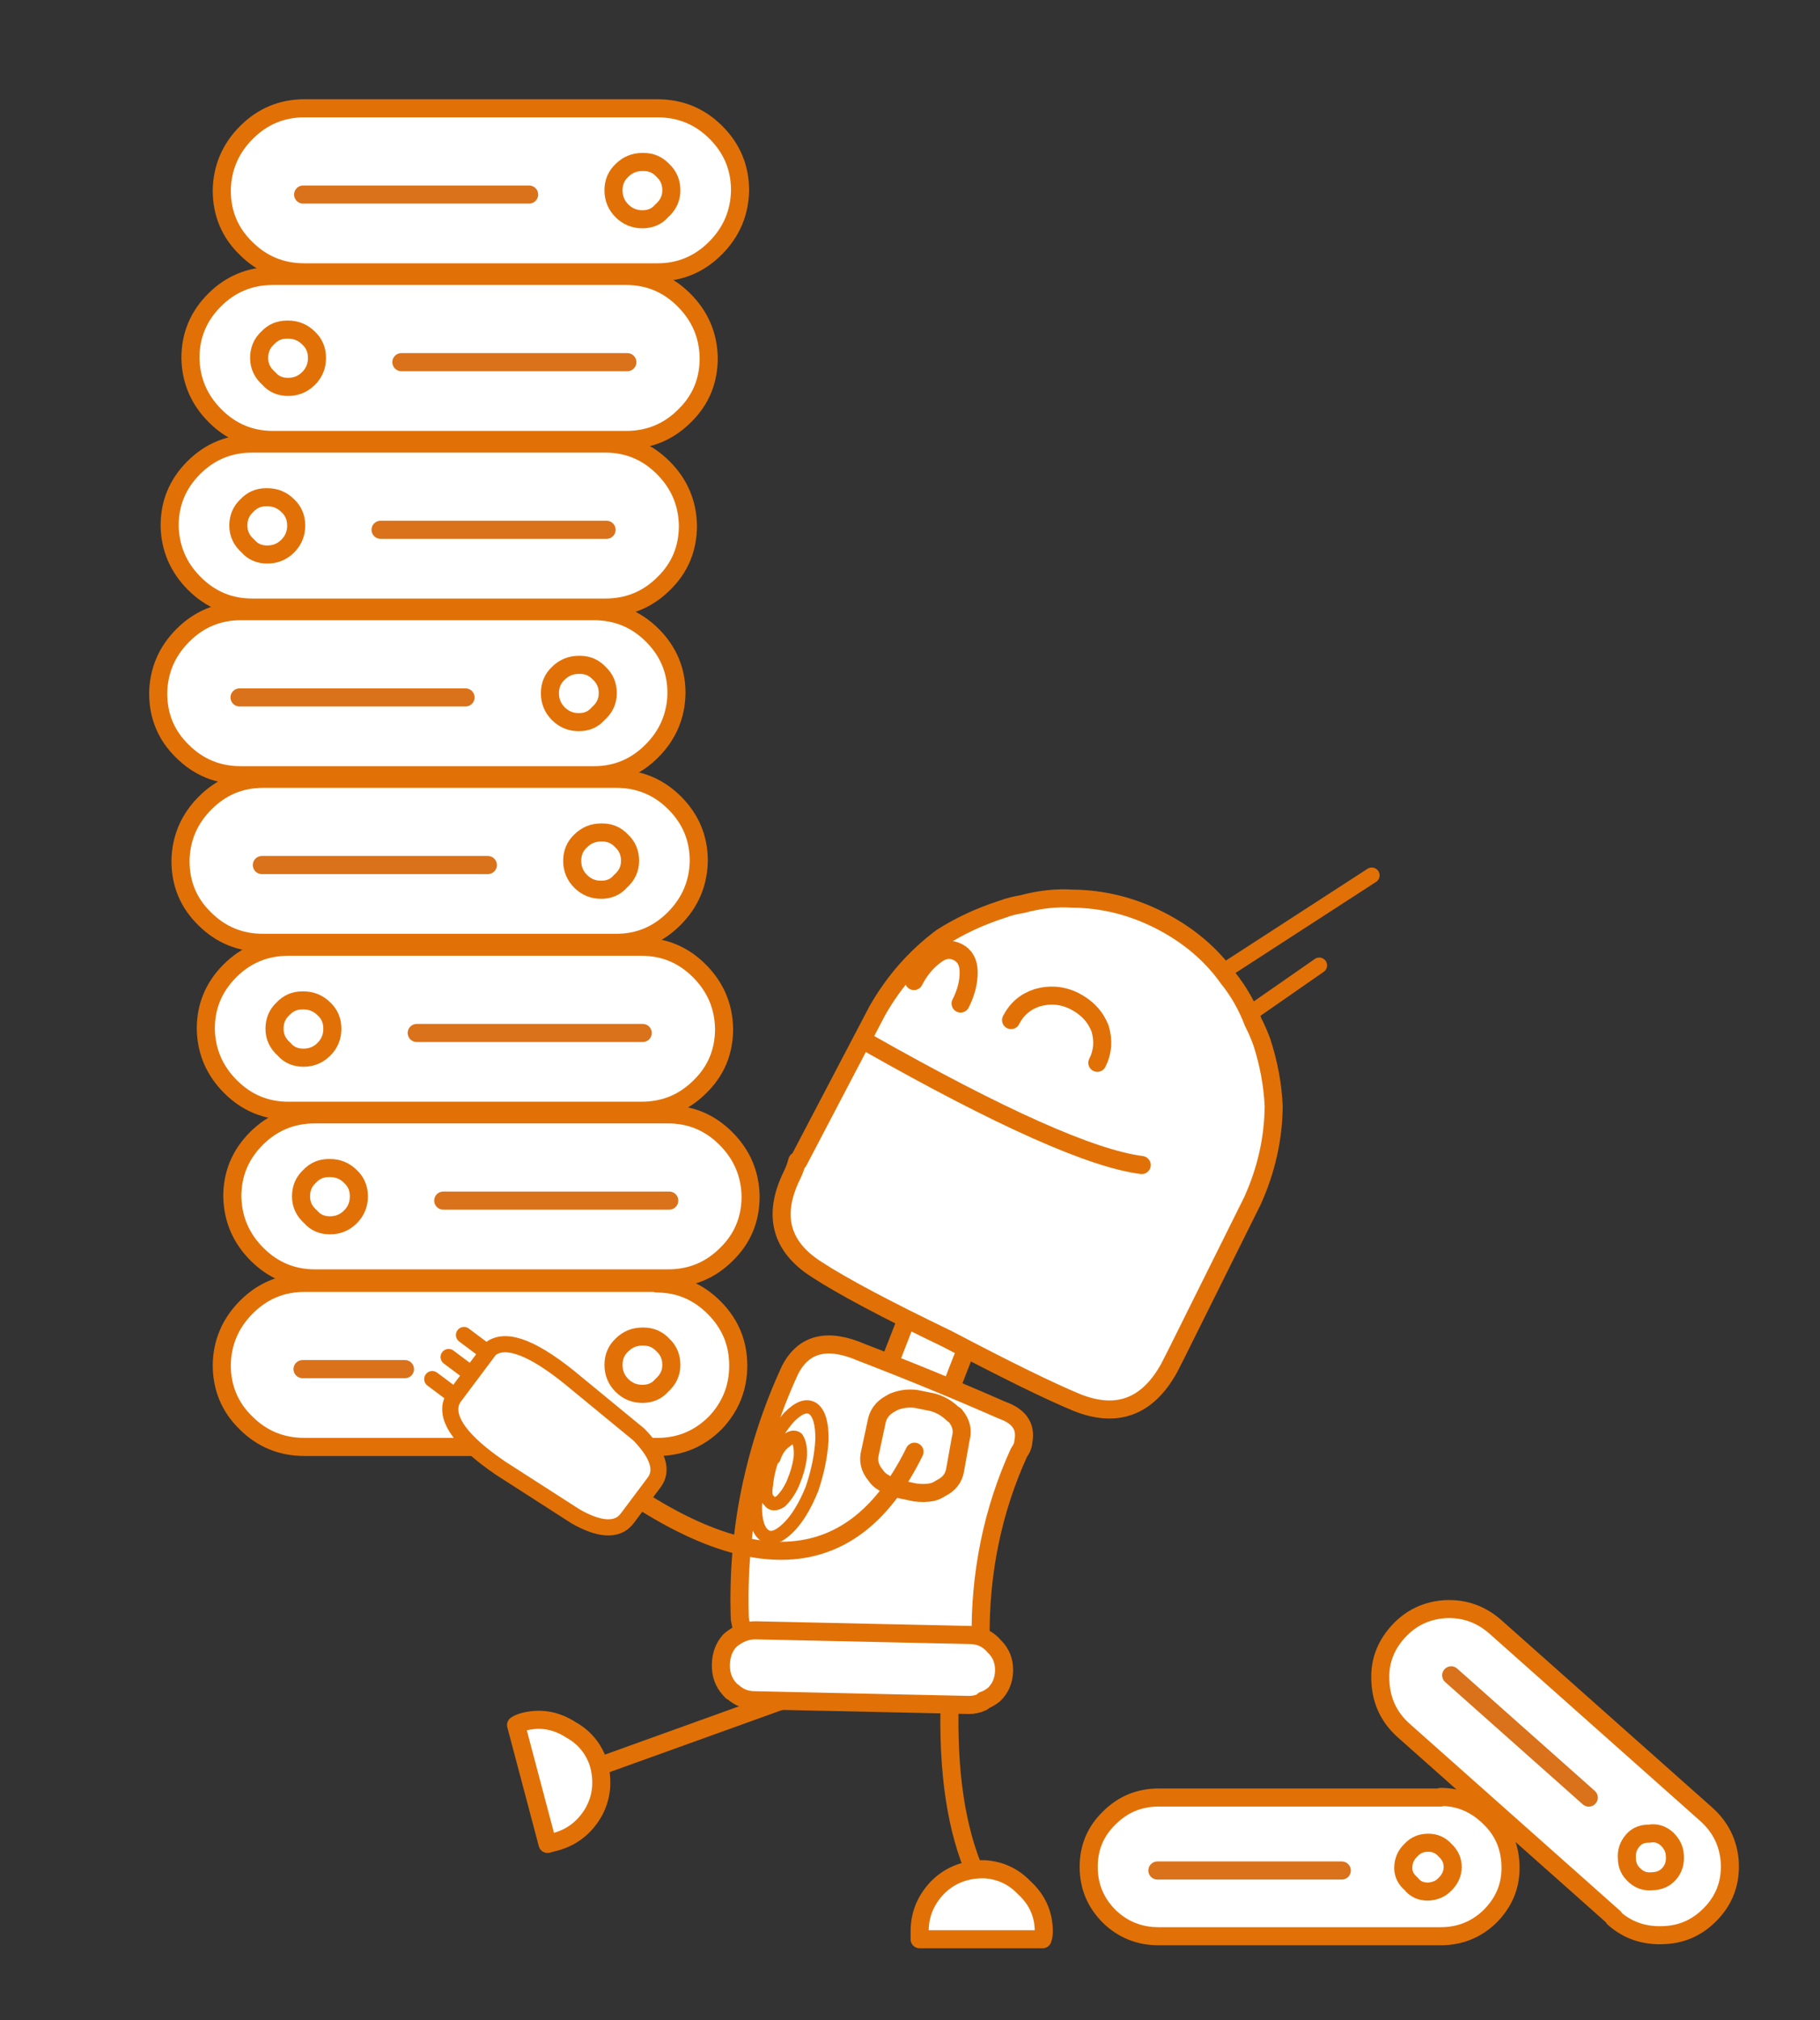<svg xmlns="http://www.w3.org/2000/svg" width="302" height="335" xmlns:xlink="http://www.w3.org/1999/xlink" preserveAspectRatio="none" viewBox="0 0 302 335">
  <rect x="0" y="0" width="302" height="335" fill="#333333" stroke="none"/>
  <defs>
    
    
    
    
    
    
    
    
    
    
    
    
    
    
    
    
    
    
    
   
    
    
    
    
    
    
    
    
    
    
    
    
    
    
    
  </defs>
  <g transform="matrix(-1 0 0 1 156 297.188)">
    <path id="a" fill="none" stroke="#E17107" stroke-width="3" d="M-6 13.8q5-11.2 4.4-29.3" stroke-linejoin="round" stroke-linecap="round"/>
  </g>
  <g transform="scale(.999 .999) rotate(-158.714 98.158 98.322)">
    <path id="b" fill="#FFF" d="M5.5 5.7V-7.7h-11V5.7h11z"/>
    <path id="c" fill="none" stroke="#E17107" stroke-width="3" d="M5.5-7.7V5.7m-11 0V-7.7" stroke-linejoin="round" stroke-linecap="round"/>
  </g>
  <g transform="matrix(-1 0 0 1 115.3 287.19)">
    <path id="d" fill="none" stroke="#E17107" stroke-width="3" d="M17.5 6.3l-35-12.6" stroke-linejoin="round" stroke-linecap="round"/>
  </g>
  <g transform="matrix(-.963 -.267 -.267 .963 149.05 249.193)">
    <path id="e" fill="#FFF" d="M23.3-16.3q-1.6-7.3-10.6-6-12.6 1.2-25 3-4.6.3-5 3.8 0 1.2.2 2 2.4 15.8-2.3 32v.6q-.3 4 4 5 12 2.8 24.4 6.3 7.5 1.7 10.6-3l.8-2q3.2-10.3 4-20.7.6-10.5-1-21z"/>
    <path id="f" fill="none" stroke="#E17107" stroke-width="3" d="M-19.3 18.4q4.7-16 2.2-31.8-.4-1-.2-2 .3-3.7 4.8-4 12.5-1.8 25-3 9.2-1.3 10.7 6 1.7 10.4 1 21-.7 10.5-4 21l-.8 1.6q-3 4.8-10.4 3Q-3.2 27-15.2 24q-4.3-1-4-5v-.6z" stroke-linejoin="round" stroke-linecap="round"/>
  </g>
  <g transform="matrix(.57 .819 -.82 .57 205.85 163.7)">
    <path id="g" fill="none" stroke="#E17107" stroke-width="2.6" d="M4.5-12.8V7.8m-7.3-36.3L-4 8" stroke-linejoin="round" stroke-linecap="round"/>
  </g>
  <g transform="matrix(-.889 -.454 -.454 .889 174.75 187.298)">
    <path id="h" fill="#FFF" d="M14.5-35.6Q8-39 0-39q-8 0-14.5 3.4-3.8 1.7-7 4.6-1.4 1-2.8 2.3-4 4-6.6 8.6-3.6 7.2-4 15.6l-.3 28.5v2.6q.4 11 11 12 7.4.6 24 .4 17 .4 24.6-.4 10.6-1 10.8-12 0-1.2.3-2.6L35-4.3q-.4-8.4-4-15.7-2.7-4.6-6.8-8.7Q23-30 21.6-31q-3.3-3-7-4.6z"/>
    <path id="i" fill="none" stroke="#E17107" stroke-width="3" d="M35.3 24L35-4.3q-.4-8.4-4-15.7-2.7-4.6-6.8-8.7Q23-30 21.6-31q-3.3-3-7-4.6Q7.8-39 0-39q-8 0-14.5 3.4-3.8 1.7-7 4.6-1.4 1-2.8 2.3-4 4-6.6 8.6-3.6 7.2-4 15.6l-.3 28.5v2.6q.4 11 11 12 7.4.6 24 .4 17 .4 24.6-.4 10.6-1 10.8-12 0-1.2.3-2.6z" stroke-linejoin="round" stroke-linecap="round"/>
  </g>
  <g transform="matrix(-.889 -.454 -.454 .889 174.7 173.15)">
    <path id="j" fill="none" stroke="#E17107" stroke-width="3" d="M-8-.6q0-3 2.2-5.3Q-3.4-8 0-8q3.3 0 5.8 2.3Q8-3.5 8-.4" stroke-linejoin="round" stroke-linecap="round"/>
  </g>
  <g transform="matrix(1 0 0 1 160.95 182.2)">
    <path id="k" fill="none" stroke="#E17107" stroke-width="3" d="M-17-9.3Q16 9.4 28.5 11" stroke-linejoin="round" stroke-linecap="round"/>
  </g>
  <g transform="matrix(-1 0 0 1 162.8 315.786)">
    <path id="l" fill="#FFF" d="M7.3-2.8Q4.7-5.6.5-5.8H-.6q-3.8.3-6.4 3-3.3 3-3.3 7.3 0 .7.2 1.3h20.4V4.5q0-4.2-3-7.3z"/>
    <path id="m" fill="none" stroke="#E17107" stroke-width="3" d="M.5-5.8H-.7q-3.8.3-6.4 3-3.3 3-3.3 7.3 0 .7.2 1.3h20.4V4.5q0-4.2-3-7.3-2.8-2.8-7-3z" stroke-linejoin="round" stroke-linecap="round"/>
  </g>
  <g transform="scale(1 1) rotate(-178.747 73.02 137.49)">
    <path id="n" fill="#FFF" d="M21.3-4.5Q20-5.8 17.8-5.8h-35.6q-1.2 0-2.3.5-.3 0-.3.2-.8.2-1.6 1-1.5 1.6-1.5 4t1.6 4q1.8 1.8 4.2 1.8h35.6q2.4 0 4-1.8 1.7-1.6 1.7-4T22-4l-.3-.3-.4-.3z"/>
     <path id="o" fill="none" stroke="#E17107" stroke-width="3" d="M21.3-4.5q.2 0 .4.3l.2.2q1.5 1.6 1.5 4T22 4Q20 5.8 17.7 5.8h-35.6q-2.4 0-4-1.8-1.7-1.6-1.7-4t1.6-4q1-.8 1.7-1 0-.2.3-.3 1-.5 2.2-.5h35.6q2 0 3.5 1.3z" stroke-linejoin="round" stroke-linecap="round"/>
  </g>
  <g transform="scale(.999 .999) rotate(-161.726 85.314 111.44)">
    <path id="p" fill="none" stroke="#E17107" stroke-width="2.2" d="M4.7.7Q4.3 5.5 3 8.3q-1.5 3-3.3 2.5-1.8-.6-3-4.4-1-3.6-1-8.2.3-4.8 1.8-7.6Q-1-12.2.7-11.7q1.8.5 3 4 1 3.8 1 8.4zM3.3 1q0 2-1 3.3-.8 1.3-1.6 1-1-.8-1.5-2.8Q-1.2.5-1-2q.2-2 1-3.5Q1-6.7 1.8-6q1 .3 1.3 2.4.5 2.2.4 4.5z" stroke-linejoin="round" stroke-linecap="round"/>
  </g>
  <g transform="matrix(.256 .966 -.966 .256 93.85 294.438)">
    <path id="l" fill="#FFF" d="M7.3-2.8Q4.7-5.6.5-5.8H-.6q-3.8.3-6.4 3-3.3 3-3.3 7.3 0 .7.2 1.3h20.4V4.5q0-4.2-3-7.3z"/>
    <path id="m" fill="none" stroke="#E17107" stroke-width="3" d="M.5-5.8H-.7q-3.8.3-6.4 3-3.3 3-3.3 7.3 0 .7.2 1.3h20.4V4.5q0-4.2-3-7.3-2.8-2.8-7-3z" stroke-linejoin="round" stroke-linecap="round"/>
  </g>
  <g transform="matrix(-1 0 0 1 79.8 226.345)">
    <path id="q" fill="#FFF" d="M39-9.6q-4-4-9.7-4h-58.6q-5.6 0-9.6 4-3.8 4-3.8 9.7 0 5.7 4 9.6 4 4 9.5 4h58.6q5.6 0 9.6-4T43 0q0-5.6-4-9.6z"/>
    <path id="r" fill="none" stroke="#E17107" stroke-width="3" d="M-29.3-13.6h58.6q5.6 0 9.6 4T43 0q0 5.7-4 9.6-4 4-9.7 4h-58.6q-5.6 0-9.6-4-3.8-4-3.8-9.5 0-5.6 4-9.6t9.5-4z" stroke-linejoin="round" stroke-linecap="round"/>
  </g>
  <g transform="matrix(-1 0 0 1 79.8 226.345)">
    <path id="s" fill="none" stroke="#E17107" stroke-width="3" d="M-26.8-4.7q2 0 3.4 1.4Q-22-2-22 0t-1.4 3.4q-1.4 1.4-3.4 1.4T-30 3.4Q-31.6 2-31.6 0q0-2 1.4-3.3 1.3-1.4 3.2-1.4z" stroke-linejoin="round" stroke-linecap="round"/>
    <path id="t" fill="none" stroke="#D9721B" stroke-width="3" d="M12.6.7h17" stroke-linejoin="round" stroke-linecap="round"/>
  </g>
  <g transform="matrix(1 0 0 1 81.55 198.397)">
    <path id="u" fill="#FFF" d="M39-9.6q-4-4-9.7-4h-58.6q-5.6 0-9.6 4T-43 0q0 5.7 4 9.6 4 4 9.7 4h58.6q5.6 0 9.6-4T43 0q0-5.6-4-9.6z"/>
    <path id="v" fill="none" stroke="#E17107" stroke-width="3" d="M-29.3-13.6h58.6q5.6 0 9.6 4T43 0q0 5.7-4 9.6-4 4-9.7 4h-58.6q-5.6 0-9.6-4T-43 0q0-5.6 4-9.6t9.7-4z" stroke-linejoin="round" stroke-linecap="round"/>
  </g>
  <g transform="matrix(1 0 0 1 81.55 198.397)">
    <path id="w" fill="none" stroke="#E17107" stroke-width="3" d="M-26.8-4.7q2 0 3.4 1.4Q-22-2-22 0t-1.4 3.4q-1.4 1.4-3.4 1.4T-30 3.4Q-31.6 2-31.6 0q0-2 1.4-3.3 1.3-1.4 3.2-1.4z" stroke-linejoin="round" stroke-linecap="round"/>
    <path id="x" fill="none" stroke="#D9721B" stroke-width="3" d="M-8 .7h37.5" stroke-linejoin="round" stroke-linecap="round"/>
  </g>
  <g transform="matrix(1 0 0 1 77.15 170.6)">
   <path id="u" fill="#FFF" d="M39-9.6q-4-4-9.7-4h-58.6q-5.6 0-9.6 4T-43 0q0 5.7 4 9.6 4 4 9.7 4h58.6q5.6 0 9.6-4T43 0q0-5.6-4-9.6z"/>
    <path id="v" fill="none" stroke="#E17107" stroke-width="3" d="M-29.3-13.6h58.6q5.6 0 9.6 4T43 0q0 5.7-4 9.6-4 4-9.7 4h-58.6q-5.6 0-9.6-4T-43 0q0-5.6 4-9.6t9.7-4z" stroke-linejoin="round" stroke-linecap="round"/>
  </g>
  <g transform="matrix(1 0 0 1 77.15 170.6)">
    <path id="w" fill="none" stroke="#E17107" stroke-width="3" d="M-26.8-4.7q2 0 3.4 1.4Q-22-2-22 0t-1.4 3.4q-1.4 1.4-3.4 1.4T-30 3.4Q-31.6 2-31.6 0q0-2 1.4-3.3 1.3-1.4 3.2-1.4z" stroke-linejoin="round" stroke-linecap="round"/>
    <path id="x" fill="none" stroke="#D9721B" stroke-width="3" d="M-8 .7h37.5" stroke-linejoin="round" stroke-linecap="round"/>
  </g>
  <g transform="matrix(-1 0 0 1 72.95 142.752)">
    <path id="u" fill="#FFF" d="M39-9.6q-4-4-9.7-4h-58.6q-5.6 0-9.6 4T-43 0q0 5.7 4 9.6 4 4 9.7 4h58.6q5.6 0 9.6-4T43 0q0-5.6-4-9.6z"/>
    <path id="v" fill="none" stroke="#E17107" stroke-width="3" d="M-29.3-13.6h58.6q5.6 0 9.6 4T43 0q0 5.7-4 9.6-4 4-9.7 4h-58.6q-5.6 0-9.6-4T-43 0q0-5.6 4-9.6t9.7-4z" stroke-linejoin="round" stroke-linecap="round"/>
  </g>
  <g transform="matrix(-1 0 0 1 72.95 142.752)">
    <path id="w" fill="none" stroke="#E17107" stroke-width="3" d="M-26.8-4.7q2 0 3.4 1.4Q-22-2-22 0t-1.4 3.4q-1.4 1.4-3.4 1.4T-30 3.4Q-31.6 2-31.6 0q0-2 1.4-3.3 1.3-1.4 3.2-1.4z" stroke-linejoin="round" stroke-linecap="round"/>
    <path id="x" fill="none" stroke="#D9721B" stroke-width="3" d="M-8 .7h37.5" stroke-linejoin="round" stroke-linecap="round"/>
  </g>
  <g transform="matrix(-1 0 0 1 69.25 114.955)">
    <path id="u" fill="#FFF" d="M39-9.6q-4-4-9.7-4h-58.6q-5.6 0-9.6 4T-43 0q0 5.7 4 9.6 4 4 9.7 4h58.6q5.6 0 9.6-4T43 0q0-5.6-4-9.6z"/>
    <path id="v" fill="none" stroke="#E17107" stroke-width="3" d="M-29.3-13.6h58.6q5.6 0 9.6 4T43 0q0 5.7-4 9.6-4 4-9.7 4h-58.6q-5.6 0-9.6-4T-43 0q0-5.6 4-9.6t9.7-4z" stroke-linejoin="round" stroke-linecap="round"/>
  </g>
  <g transform="matrix(-1 0 0 1 69.25 114.955)">
    <path id="w" fill="none" stroke="#E17107" stroke-width="3" d="M-26.8-4.7q2 0 3.4 1.4Q-22-2-22 0t-1.4 3.4q-1.4 1.4-3.4 1.4T-30 3.4Q-31.6 2-31.6 0q0-2 1.4-3.3 1.3-1.4 3.2-1.4z" stroke-linejoin="round" stroke-linecap="round"/>
    <path id="x" fill="none" stroke="#D9721B" stroke-width="3" d="M-8 .7h37.5" stroke-linejoin="round" stroke-linecap="round"/>
  </g>
  <g transform="matrix(1 0 0 1 71.15 87.157)">
    <path id="u" fill="#FFF" d="M39-9.6q-4-4-9.7-4h-58.6q-5.6 0-9.6 4T-43 0q0 5.7 4 9.6 4 4 9.7 4h58.6q5.6 0 9.6-4T43 0q0-5.6-4-9.6z"/>
    <path id="v" fill="none" stroke="#E17107" stroke-width="3" d="M-29.3-13.6h58.6q5.6 0 9.6 4T43 0q0 5.7-4 9.6-4 4-9.7 4h-58.6q-5.6 0-9.6-4T-43 0q0-5.6 4-9.6t9.7-4z" stroke-linejoin="round" stroke-linecap="round"/>
  </g>
  <g transform="matrix(1 0 0 1 71.15 87.157)">
    <path id="w" fill="none" stroke="#E17107" stroke-width="3" d="M-26.8-4.7q2 0 3.4 1.4Q-22-2-22 0t-1.4 3.4q-1.4 1.4-3.4 1.4T-30 3.4Q-31.6 2-31.6 0q0-2 1.4-3.3 1.3-1.4 3.2-1.4z" stroke-linejoin="round" stroke-linecap="round"/>
    <path id="x" fill="none" stroke="#D9721B" stroke-width="3" d="M-8 .7h37.5" stroke-linejoin="round" stroke-linecap="round"/>
  </g>
  <g transform="matrix(1 0 0 1 74.6 59.36)">
    <path id="u" fill="#FFF" d="M39-9.6q-4-4-9.7-4h-58.6q-5.6 0-9.6 4T-43 0q0 5.7 4 9.6 4 4 9.7 4h58.6q5.6 0 9.6-4T43 0q0-5.6-4-9.6z"/>
    <path id="v" fill="none" stroke="#E17107" stroke-width="3" d="M-29.3-13.6h58.6q5.6 0 9.6 4T43 0q0 5.7-4 9.6-4 4-9.7 4h-58.6q-5.6 0-9.6-4T-43 0q0-5.6 4-9.6t9.7-4z" stroke-linejoin="round" stroke-linecap="round"/>
  </g>
  <g transform="matrix(1 0 0 1 74.6 59.36)">
    <path id="w" fill="none" stroke="#E17107" stroke-width="3" d="M-26.8-4.7q2 0 3.4 1.4Q-22-2-22 0t-1.4 3.4q-1.4 1.4-3.4 1.4T-30 3.4Q-31.6 2-31.6 0q0-2 1.4-3.3 1.3-1.4 3.2-1.4z" stroke-linejoin="round" stroke-linecap="round"/>
    <path id="x" fill="none" stroke="#D9721B" stroke-width="3" d="M-8 .7h37.5" stroke-linejoin="round" stroke-linecap="round"/>
  </g>
  <g transform="matrix(-1 0 0 1 79.8 31.562)">
    <path id="u" fill="#FFF" d="M39-9.6q-4-4-9.7-4h-58.6q-5.6 0-9.6 4T-43 0q0 5.7 4 9.6 4 4 9.7 4h58.6q5.6 0 9.6-4T43 0q0-5.6-4-9.6z"/>
    <path id="v" fill="none" stroke="#E17107" stroke-width="3" d="M-29.3-13.6h58.6q5.6 0 9.6 4T43 0q0 5.7-4 9.6-4 4-9.7 4h-58.6q-5.6 0-9.6-4T-43 0q0-5.6 4-9.6t9.7-4z" stroke-linejoin="round" stroke-linecap="round"/>
  </g>
  <g transform="matrix(-1 0 0 1 79.8 31.562)">
    <path id="w" fill="none" stroke="#E17107" stroke-width="3" d="M-26.8-4.7q2 0 3.4 1.4Q-22-2-22 0t-1.4 3.4q-1.4 1.4-3.4 1.4T-30 3.4Q-31.6 2-31.6 0q0-2 1.4-3.3 1.3-1.4 3.2-1.4z" stroke-linejoin="round" stroke-linecap="round"/>
    <path id="x" fill="none" stroke="#D9721B" stroke-width="3" d="M-8 .7h37.5" stroke-linejoin="round" stroke-linecap="round"/>
  </g>
  <g transform="scale(.999 .999) rotate(-164.482 92.393 109.628)">
    <path id="y" fill="#FFF" d="M-2-7.5q-1.4.2-2.6.8-.8.4-1.3 1Q-7.3-4.3-7-2.3l.5 5.4q0 2 1.8 3.3l.5.3q1.6 1 3.6 1l3-.3q2-.2 3.5-1.3l.5-.5q1.5-1.5 1.3-3.5L7-3q-.3-2.2-2-3.5-.6-.6-1.4-.8-1.2-.5-2.7-.4l-3 .3z"/>
    <path id="z" fill="none" stroke="#E17107" stroke-width="3" d="M2 7.5l-2.8.2q-2 0-3.8-1-.3 0-.5-.2-1.8-1.3-1.8-3.3l-.5-5.4q-.2-2 1.5-3.5.5-.6 1.2-1 1.2-.6 2.7-.8l3-.2q1.4 0 2.6.4.8.2 1.5.8Q7-5.2 7-3L7.3 2q.2 2-1.3 3.5l-.5.5Q4 7.2 2 7.5z" stroke-linejoin="round" stroke-linecap="round"/>
  </g>
  <g transform="matrix(-1 0 0 1 164.55 242.343)">
    <path id="A" fill="none" stroke="#E17107" stroke-width="3" d="M12.8-1.6q15 30.6 51 4.2" stroke-linejoin="round" stroke-linecap="round"/>
  </g>
  <g transform="matrix(-.402 .536 -.536 -.402 78.6 222.595)">
    <path id="B" fill="none" stroke="#E17107" stroke-width="4" d="M0-3v6" stroke-linejoin="round" stroke-linecap="round"/>
  </g>
  <g transform="matrix(-.402 .536 -.536 -.402 76.05 226.245)">
    <path id="B" fill="none" stroke="#E17107" stroke-width="4" d="M0-3v6" stroke-linejoin="round" stroke-linecap="round"/>
  </g>
  <g transform="scale(.67 .67) rotate(126.84 -31.113 198.95)">
    <path id="B" fill="none" stroke="#E17107" stroke-width="4" d="M0-3v6" stroke-linejoin="round" stroke-linecap="round"/>
  </g>
  <g>
    <g transform="matrix(-.402 .536 -.536 -.402 92.2 238.594)">
      <path id="C" fill="#FFF" d="M-5.5-26.2H-6Q-11.5-26-13-16l-1 22.6q-.7 18.6 6.7 19.8H7.2l1-.2Q15 24 14 6.6l-1.6-22.4q-1-8.6-5.3-10-1-.4-2-.4H-5.6z"/>
      <path id="D" fill="none" stroke="#E17107" stroke-width="4" d="M-7.5 26.4q-7.3-1.2-6.7-19.8l1-22.5Q-11.6-26-6-26H5q1 0 2 .3 4.3 1.6 5.4 10.2L14 6.5q.8 17.4-5.8 19.6l-1 .2H-7.6z" stroke-linejoin="round" stroke-linecap="round"/>
    </g>
  </g>
  <g>
    <g transform="matrix(-1 0 0 1 215.65 309.587)">
      <path id="E" fill="#FFF" d="M31.6-8q-3.4-3.5-8.2-3.5h-46.8q-4.8 0-8.2 3.4Q-35-4.8-35 0q0 4.8 3.4 8.2 3.5 3.3 8.2 3.3h46.8q4.8 0 8.2-3.3Q35 4.8 35 .2q0-5-3.4-8.3z"/>
      <path id="F" fill="none" stroke="#E17107" stroke-width="3" d="M-23.4-11.5h46.8q4.8 0 8.2 3.4Q35-4.8 35 0q0 4.8-3.4 8.2-3.4 3.3-8.2 3.3h-46.8q-4.8 0-8.2-3.3-3.4-3.4-3.4-8 0-5 3.4-8.3 3.5-3.5 8.2-3.5z" stroke-linejoin="round" stroke-linecap="round"/>
    </g>
    <g transform="matrix(-1 0 0 1 215.65 309.587)">
      <path id="G" fill="none" stroke="#E17107" stroke-width="3" d="M-21.3-4q1.7 0 2.8 1.2 1.3 1.2 1.3 3 0 1.5-1.3 2.6-1 1.3-2.8 1.3Q-23 4-24 3q-1.4-1.3-1.4-3 0-1.6 1.3-2.8Q-23-4-21.4-4z" stroke-linejoin="round" stroke-linecap="round"/>
      <path id="H" fill="none" stroke="#D9721B" stroke-width="3" d="M-7 .6h30.6" stroke-linejoin="round" stroke-linecap="round"/>
    </g>
  </g>
  <g>
    <g transform="scale(.998 .998) rotate(-138.388 185.216 98.13)">
      <path id="E" fill="#FFF" d="M31.6-8q-3.4-3.5-8.2-3.5h-46.8q-4.8 0-8.2 3.4Q-35-4.8-35 0q0 4.8 3.4 8.2 3.5 3.3 8.2 3.3h46.8q4.8 0 8.2-3.3Q35 4.8 35 .2q0-5-3.4-8.3z"/>
      <path id="F" fill="none" stroke="#E17107" stroke-width="3" d="M-23.4-11.5h46.8q4.8 0 8.2 3.4Q35-4.8 35 0q0 4.8-3.4 8.2-3.4 3.3-8.2 3.3h-46.8q-4.8 0-8.2-3.3-3.4-3.4-3.4-8 0-5 3.4-8.3 3.5-3.5 8.2-3.5z" stroke-linejoin="round" stroke-linecap="round"/>
    </g>
    <g transform="scale(.998 .998) rotate(-138.388 185.216 98.13)">
      <path id="G" fill="none" stroke="#E17107" stroke-width="3" d="M-21.3-4q1.7 0 2.8 1.2 1.3 1.2 1.3 3 0 1.5-1.3 2.6-1 1.3-2.8 1.3Q-23 4-24 3q-1.4-1.3-1.4-3 0-1.6 1.3-2.8Q-23-4-21.4-4z" stroke-linejoin="round" stroke-linecap="round"/>
      <path id="H" fill="none" stroke="#D9721B" stroke-width="3" d="M-7 .6h30.6" stroke-linejoin="round" stroke-linecap="round"/>
    </g>
  </g>
  <g transform="matrix(-.889 -.454 -.454 .889 155.3 165)">
    <path id="I" fill="none" stroke="#E17107" stroke-width="3" d="M-4.3-.6q0-3 1.2-5.3Q-2-8 0-8T3-6Q4.3-3.5 4.3-.4" stroke-linejoin="round" stroke-linecap="round"/>
  </g>
</svg>
